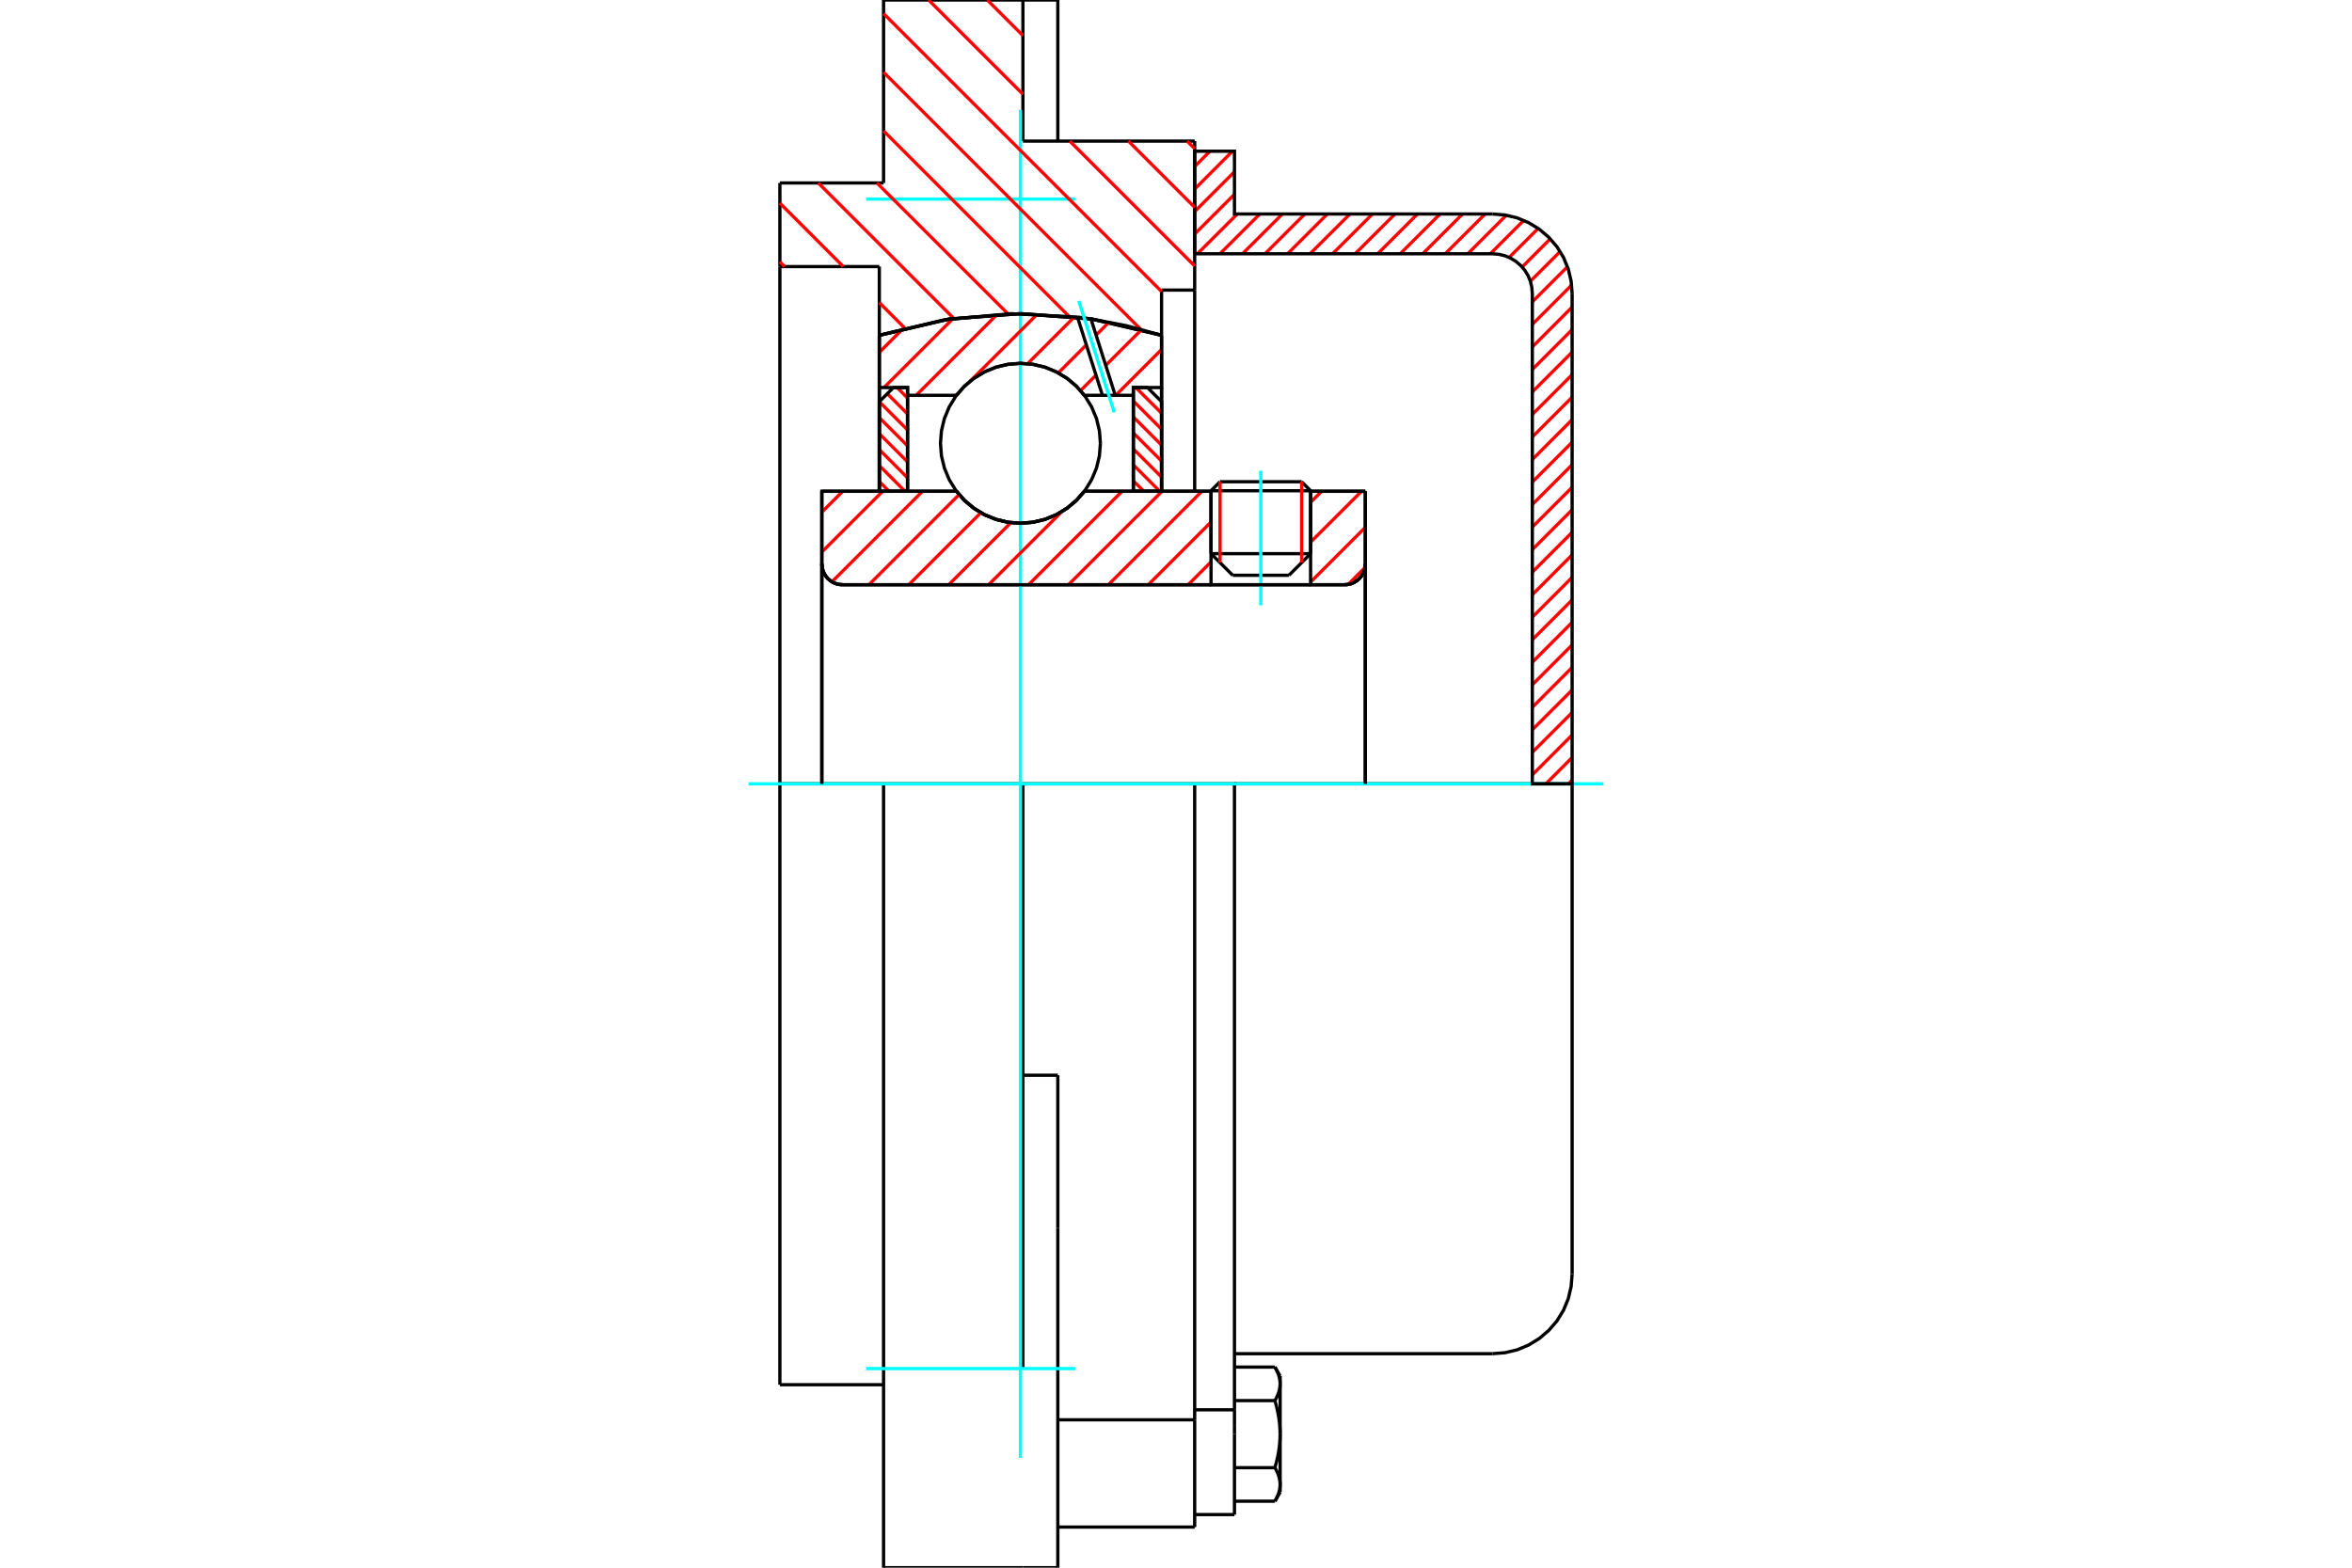 <?xml version="1.0" standalone="no"?>
<!DOCTYPE svg PUBLIC "-//W3C//DTD SVG 1.1//EN"
	"http://www.w3.org/Graphics/SVG/1.1/DTD/svg11.dtd">
<svg xmlns="http://www.w3.org/2000/svg" height="100%" width="100%" viewBox="0 0 36000 24000">
	<rect x="-1800" y="-1200" width="39600" height="26400" style="fill:#FFF"/>
	<g style="fill:none; fill-rule:evenodd" transform="matrix(1 0 0 1 0 0)">
		<g style="fill:none; stroke:#000; stroke-width:50; shape-rendering:geometricPrecision">
			<line x1="20060" y1="7513" x2="18536" y2="7513"/>
			<line x1="18674" y1="7375" x2="19923" y2="7375"/>
			<line x1="18536" y1="8476" x2="20060" y2="8476"/>
			<line x1="19729" y1="8807" x2="18868" y2="8807"/>
			<polyline points="20578,8952 20628,8948 20677,8937 20723,8918 20766,8891 20804,8859 20837,8821 20863,8778 20882,8731 20894,8683 20898,8633"/>
			<line x1="20898" y1="7521" x2="20898" y2="8633"/>
			<line x1="20060" y1="7521" x2="20898" y2="7521"/>
			<line x1="16598" y1="7521" x2="18536" y2="7521"/>
			<polyline points="14640,7521 14764,7663 14910,7784 15071,7881 15247,7952 15430,7996 15619,8010 15807,7996 15991,7952 16166,7881 16328,7784 16473,7663 16598,7521"/>
			<line x1="12579" y1="7521" x2="14640" y2="7521"/>
			<line x1="12579" y1="8633" x2="12579" y2="7521"/>
			<polyline points="12579,8633 12583,8683 12595,8731 12614,8778 12640,8821 12673,8859 12711,8891 12754,8918 12800,8937 12849,8948 12899,8952"/>
			<line x1="20578" y1="8952" x2="12899" y2="8952"/>
			<line x1="20898" y1="8633" x2="20898" y2="12000"/>
			<line x1="12579" y1="8633" x2="12579" y2="12000"/>
			<line x1="18674" y1="7375" x2="18536" y2="7513"/>
			<line x1="20060" y1="7513" x2="19923" y2="7375"/>
			<line x1="19729" y1="8807" x2="20060" y2="8476"/>
			<line x1="18536" y1="8476" x2="18868" y2="8807"/>
			<line x1="18536" y1="7513" x2="18536" y2="8476"/>
			<line x1="20060" y1="8476" x2="20060" y2="7513"/>
			<polyline points="20578,8952 20628,8948 20677,8937 20723,8918 20766,8891 20804,8859 20837,8821 20863,8778 20882,8731 20894,8683 20898,8633"/>
			<polyline points="12579,8633 12583,8683 12595,8731 12614,8778 12640,8821 12673,8859 12711,8891 12754,8918 12800,8937 12849,8948 12899,8952"/>
			<polyline points="18286,23378 18286,21955 18286,21736"/>
			<line x1="16191" y1="21736" x2="18286" y2="21736"/>
			<line x1="15657" y1="2160" x2="18286" y2="2160"/>
			<line x1="18286" y1="12000" x2="18286" y2="21736"/>
			<line x1="18286" y1="12000" x2="15657" y2="12000"/>
			<line x1="16191" y1="16461" x2="15657" y2="16461"/>
			<line x1="13524" y1="12000" x2="11937" y2="12000"/>
			<line x1="15657" y1="12000" x2="13524" y2="12000"/>
			<line x1="13459" y1="4081" x2="11937" y2="4081"/>
			<line x1="13459" y1="5133" x2="13459" y2="4081"/>
			<polyline points="17779,5133 16711,4884 15619,4801 14526,4884 13459,5133"/>
			<line x1="17779" y1="4441" x2="17779" y2="5133"/>
			<line x1="18286" y1="4441" x2="17779" y2="4441"/>
			<line x1="18286" y1="2160" x2="18286" y2="4441"/>
			<line x1="15657" y1="0" x2="15657" y2="2160"/>
			<line x1="13524" y1="0" x2="15657" y2="0"/>
			<line x1="13524" y1="2801" x2="13524" y2="0"/>
			<line x1="11937" y1="2801" x2="13524" y2="2801"/>
			<line x1="11937" y1="4081" x2="11937" y2="2801"/>
			<line x1="13459" y1="7521" x2="13459" y2="5133"/>
			<line x1="17779" y1="5133" x2="17779" y2="7521"/>
			<line x1="11937" y1="21199" x2="11937" y2="12000"/>
			<line x1="18286" y1="4441" x2="18286" y2="7521"/>
			<line x1="11937" y1="12000" x2="11937" y2="4081"/>
			<line x1="16191" y1="18797" x2="16191" y2="16461"/>
			<line x1="15657" y1="20952" x2="15657" y2="12000"/>
			<line x1="16191" y1="24000" x2="16191" y2="18797"/>
			<line x1="16191" y1="893" x2="16191" y2="0"/>
			<line x1="16191" y1="2160" x2="16191" y2="893"/>
			<polyline points="13524,24000 13524,20952 13524,12000"/>
			<line x1="13524" y1="24000" x2="15657" y2="24000"/>
			<line x1="16191" y1="23378" x2="18286" y2="23378"/>
			<line x1="11937" y1="21199" x2="13524" y2="21199"/>
			<line x1="16191" y1="0" x2="15657" y2="0"/>
			<line x1="15657" y1="24000" x2="16191" y2="24000"/>
			<line x1="18286" y1="21583" x2="18895" y2="21583"/>
			<line x1="18895" y1="21817" x2="18895" y2="21583"/>
			<line x1="18895" y1="21955" x2="18895" y2="21817"/>
			<line x1="18895" y1="23187" x2="18895" y2="21955"/>
			<polyline points="18895,21583 18895,12000 18286,12000"/>
			<polyline points="19514,21442 19519,21434 19523,21426 19528,21418 19532,21410 19536,21402 19540,21395 19543,21387 19547,21379 19550,21372 19554,21364 19557,21357 19560,21349 19563,21342 19566,21335 19568,21327 19571,21320 19573,21313 19575,21306 19577,21299 19579,21291 19581,21284 19583,21277 19584,21270 19586,21263 19587,21256 19588,21249 19589,21242 19590,21235 19591,21228 19592,21221 19593,21214 19593,21207 19593,21200 19594,21193 19594,21186"/>
			<polyline points="19594,21955 19594,21941 19593,21927 19593,21913 19593,21899 19592,21885 19591,21871 19590,21857 19589,21843 19588,21829 19587,21815 19586,21801 19584,21787 19583,21772 19581,21758 19579,21744 19577,21730 19575,21715 19573,21701 19571,21687 19568,21672 19566,21657 19563,21643 19560,21628 19557,21613 19554,21598 19550,21583 19547,21568 19543,21553 19540,21537 19536,21522 19532,21506 19528,21490 19523,21475 19519,21459 19514,21442"/>
			<line x1="19594" y1="21186" x2="19594" y2="21955"/>
			<polyline points="19594,22725 19594,22718 19593,22711 19593,22704 19593,22697 19592,22690 19591,22683 19590,22676 19589,22669 19588,22662 19587,22655 19586,22648 19584,22641 19583,22634 19581,22627 19579,22620 19577,22612 19575,22605 19573,22598 19571,22591 19568,22584 19566,22576 19563,22569 19560,22562 19557,22554 19554,22547 19550,22539 19547,22532 19543,22524 19540,22516 19536,22508 19532,22501 19528,22493 19523,22485 19519,22477 19514,22469"/>
			<line x1="19594" y1="21955" x2="19594" y2="22725"/>
			<polyline points="19514,22469 19519,22452 19523,22436 19528,22420 19532,22405 19536,22389 19540,22374 19543,22358 19547,22343 19550,22328 19554,22313 19557,22298 19560,22283 19563,22268 19566,22253 19568,22239 19571,22224 19573,22210 19575,22195 19577,22181 19579,22167 19581,22153 19583,22138 19584,22124 19586,22110 19587,22096 19588,22082 19589,22068 19590,22054 19591,22040 19592,22026 19593,22012 19593,21998 19593,21984 19594,21970 19594,21955"/>
			<line x1="19594" y1="22725" x2="19594" y2="22844"/>
			<polyline points="19514,22982 19519,22974 19523,22966 19528,22958 19532,22950 19536,22942 19540,22934 19543,22927 19547,22919 19550,22911 19554,22904 19557,22896 19560,22889 19563,22882 19566,22874 19568,22867 19571,22860 19573,22852 19575,22845 19577,22838 19579,22831 19581,22824 19583,22817 19584,22810 19586,22803 19587,22796 19588,22789 19589,22782 19590,22774 19591,22767 19592,22760 19593,22753 19593,22746 19593,22739 19594,22732 19594,22725"/>
			<polyline points="19594,21186 19594,21179 19593,21172 19593,21165 19593,21158 19592,21150 19591,21143 19590,21136 19589,21129 19588,21122 19587,21115 19586,21108 19584,21101 19583,21094 19581,21087 19579,21080 19577,21073 19575,21066 19573,21058 19571,21051 19568,21044 19566,21037 19563,21029 19560,21022 19557,21015 19554,21007 19550,21000 19547,20992 19543,20984 19540,20977 19536,20969 19532,20961 19528,20953 19523,20945 19519,20937 19514,20929"/>
			<line x1="19594" y1="21067" x2="19594" y2="21186"/>
			<line x1="18895" y1="22982" x2="19514" y2="22982"/>
			<line x1="18895" y1="22469" x2="19514" y2="22469"/>
			<line x1="18895" y1="21442" x2="19514" y2="21442"/>
			<line x1="18895" y1="20929" x2="19514" y2="20929"/>
			<polyline points="24063,12000 22844,12000 18895,12000"/>
			<line x1="24063" y1="19505" x2="24063" y2="12000"/>
			<line x1="18286" y1="23187" x2="18895" y2="23187"/>
			<line x1="19514" y1="22982" x2="19594" y2="22844"/>
			<line x1="19594" y1="21067" x2="19514" y2="20929"/>
			<polyline points="22844,20724 23035,20709 23221,20665 23398,20591 23561,20491 23706,20367 23831,20222 23931,20059 24004,19882 24048,19696 24063,19505"/>
			<line x1="18895" y1="20724" x2="22844" y2="20724"/>
		</g>
		<g style="fill:none; stroke:#0FF; stroke-width:50; shape-rendering:geometricPrecision">
			<line x1="19298" y1="9267" x2="19298" y2="7206"/>
			<line x1="15619" y1="22319" x2="15619" y2="1681"/>
			<line x1="11457" y1="12000" x2="24543" y2="12000"/>
			<line x1="13257" y1="3048" x2="16457" y2="3048"/>
			<line x1="13257" y1="20952" x2="16457" y2="20952"/>
		</g>
		<g style="fill:none; stroke:#F00; stroke-width:50; shape-rendering:geometricPrecision">
			<line x1="24063" y1="11942" x2="24006" y2="12000"/>
			<line x1="24063" y1="11597" x2="23661" y2="12000"/>
			<line x1="24063" y1="11252" x2="23454" y2="11862"/>
			<line x1="24063" y1="10908" x2="23454" y2="11517"/>
			<line x1="24063" y1="10563" x2="23454" y2="11172"/>
			<line x1="24063" y1="10218" x2="23454" y2="10828"/>
			<line x1="24063" y1="9873" x2="23454" y2="10483"/>
			<line x1="24063" y1="9528" x2="23454" y2="10138"/>
			<line x1="24063" y1="9184" x2="23454" y2="9793"/>
			<line x1="24063" y1="8839" x2="23454" y2="9448"/>
			<line x1="24063" y1="8494" x2="23454" y2="9104"/>
			<line x1="24063" y1="8149" x2="23454" y2="8759"/>
			<line x1="24063" y1="7804" x2="23454" y2="8414"/>
			<line x1="24063" y1="7460" x2="23454" y2="8069"/>
			<line x1="24063" y1="7115" x2="23454" y2="7724"/>
			<line x1="24063" y1="6770" x2="23454" y2="7380"/>
			<line x1="24063" y1="6425" x2="23454" y2="7035"/>
			<line x1="24063" y1="6081" x2="23454" y2="6690"/>
			<line x1="24063" y1="5736" x2="23454" y2="6345"/>
			<line x1="24063" y1="5391" x2="23454" y2="6000"/>
			<line x1="24063" y1="5046" x2="23454" y2="5656"/>
			<line x1="24063" y1="4701" x2="23454" y2="5311"/>
			<line x1="24056" y1="4364" x2="23454" y2="4966"/>
			<line x1="23991" y1="4084" x2="23454" y2="4621"/>
			<line x1="23879" y1="3851" x2="23424" y2="4306"/>
			<line x1="23729" y1="3656" x2="23298" y2="4088"/>
			<line x1="23544" y1="3497" x2="23099" y2="3941"/>
			<line x1="23322" y1="3374" x2="22811" y2="3885"/>
			<line x1="23056" y1="3295" x2="22466" y2="3885"/>
			<line x1="22731" y1="3276" x2="22121" y2="3885"/>
			<line x1="22386" y1="3276" x2="21776" y2="3885"/>
			<line x1="22041" y1="3276" x2="21432" y2="3885"/>
			<line x1="21696" y1="3276" x2="21087" y2="3885"/>
			<line x1="21352" y1="3276" x2="20742" y2="3885"/>
			<line x1="21007" y1="3276" x2="20397" y2="3885"/>
			<line x1="20662" y1="3276" x2="20052" y2="3885"/>
			<line x1="20317" y1="3276" x2="19708" y2="3885"/>
			<line x1="19972" y1="3276" x2="19363" y2="3885"/>
			<line x1="19628" y1="3276" x2="19018" y2="3885"/>
			<line x1="19283" y1="3276" x2="18673" y2="3885"/>
			<line x1="18938" y1="3276" x2="18328" y2="3885"/>
			<line x1="18895" y1="2974" x2="18286" y2="3583"/>
			<line x1="18895" y1="2629" x2="18286" y2="3238"/>
			<line x1="18864" y1="2315" x2="18286" y2="2894"/>
			<line x1="18519" y1="2315" x2="18286" y2="2549"/>
		</g>
		<g style="fill:none; stroke:#000; stroke-width:50; shape-rendering:geometricPrecision">
			<polyline points="18286,3885 18286,2315 18895,2315 18895,3276 22844,3276"/>
			<polyline points="24063,4495 24048,4304 24004,4118 23931,3941 23831,3778 23706,3633 23561,3509 23398,3409 23221,3335 23035,3291 22844,3276"/>
			<polyline points="24063,4495 24063,12000 23454,12000 23454,4495 23446,4399 23424,4306 23388,4218 23338,4137 23275,4064 23203,4002 23121,3952 23033,3915 22940,3893 22844,3885 18286,3885"/>
		</g>
		<g style="fill:none; stroke:#F00; stroke-width:50; shape-rendering:geometricPrecision">
			<line x1="18170" y1="2160" x2="18286" y2="2276"/>
			<line x1="15112" y1="0" x2="15657" y2="545"/>
			<line x1="17272" y1="2160" x2="18286" y2="3174"/>
			<line x1="14214" y1="0" x2="15657" y2="1443"/>
			<line x1="16374" y1="2160" x2="18286" y2="4072"/>
			<line x1="13524" y1="208" x2="17779" y2="4463"/>
			<line x1="13524" y1="1106" x2="17462" y2="5044"/>
			<line x1="13524" y1="2004" x2="16362" y2="4842"/>
			<line x1="13423" y1="2801" x2="15429" y2="4806"/>
			<line x1="12525" y1="2801" x2="14599" y2="4875"/>
			<line x1="11937" y1="3110" x2="12907" y2="4081"/>
			<line x1="13459" y1="4633" x2="13850" y2="5024"/>
			<line x1="11937" y1="4008" x2="12010" y2="4081"/>
		</g>
		<g style="fill:none; stroke:#000; stroke-width:50; shape-rendering:geometricPrecision">
			<polyline points="17779,5133 16711,4884 15619,4801 14526,4884 13459,5133"/>
		</g>
		<g style="fill:none; stroke:#F00; stroke-width:50; shape-rendering:geometricPrecision">
			<line x1="19923" y1="7375" x2="19923" y2="8613"/>
			<line x1="18674" y1="8613" x2="18674" y2="7375"/>
			<line x1="13459" y1="7372" x2="13608" y2="7521"/>
			<line x1="13459" y1="7127" x2="13852" y2="7521"/>
			<line x1="13459" y1="6883" x2="13891" y2="7315"/>
			<line x1="13459" y1="6639" x2="13891" y2="7071"/>
			<line x1="13459" y1="6394" x2="13891" y2="6826"/>
			<line x1="13459" y1="6150" x2="13891" y2="6582"/>
			<line x1="13581" y1="6027" x2="13891" y2="6337"/>
			<line x1="13731" y1="5933" x2="13891" y2="6093"/>
		</g>
		<g style="fill:none; stroke:#000; stroke-width:50; shape-rendering:geometricPrecision">
			<polyline points="13891,7521 13891,5933 13675,5933 13459,6149 13459,7521 13891,7521"/>
		</g>
		<g style="fill:none; stroke:#F00; stroke-width:50; shape-rendering:geometricPrecision">
			<line x1="17385" y1="5933" x2="17779" y2="6326"/>
			<line x1="17347" y1="6139" x2="17779" y2="6571"/>
			<line x1="17347" y1="6383" x2="17779" y2="6815"/>
			<line x1="17347" y1="6628" x2="17779" y2="7059"/>
			<line x1="17347" y1="6872" x2="17779" y2="7304"/>
			<line x1="17347" y1="7116" x2="17751" y2="7521"/>
			<line x1="17347" y1="7361" x2="17507" y2="7521"/>
		</g>
		<g style="fill:none; stroke:#000; stroke-width:50; shape-rendering:geometricPrecision">
			<polyline points="17347,7521 17347,5933 17563,5933 17779,6149 17779,7521 17347,7521"/>
			<polyline points="16843,6786 16828,6595 16783,6408 16709,6231 16609,6067 16484,5921 16338,5796 16174,5696 15997,5622 15810,5578 15619,5562 15427,5578 15241,5622 15063,5696 14899,5796 14753,5921 14629,6067 14528,6231 14455,6408 14410,6595 14395,6786 14410,6978 14455,7165 14528,7342 14629,7506 14753,7652 14899,7776 15063,7877 15241,7950 15427,7995 15619,8010 15810,7995 15997,7950 16174,7877 16338,7776 16484,7652 16609,7506 16709,7342 16783,7165 16828,6978 16843,6786"/>
		</g>
		<g style="fill:none; stroke:#F00; stroke-width:50; shape-rendering:geometricPrecision">
			<line x1="17779" y1="5350" x2="17077" y2="6052"/>
			<line x1="17472" y1="5047" x2="16924" y2="5594"/>
			<line x1="16775" y1="5743" x2="16539" y2="5980"/>
			<line x1="16975" y1="4932" x2="16777" y2="5130"/>
			<line x1="16628" y1="5279" x2="16199" y2="5709"/>
			<line x1="16446" y1="4850" x2="15728" y2="5568"/>
			<line x1="15877" y1="4809" x2="14853" y2="5832"/>
			<line x1="14661" y1="6024" x2="14634" y2="6052"/>
			<line x1="15262" y1="4813" x2="14023" y2="6052"/>
			<line x1="14586" y1="4878" x2="13531" y2="5933"/>
			<line x1="13824" y1="5029" x2="13459" y2="5394"/>
		</g>
		<g style="fill:none; stroke:#000; stroke-width:50; shape-rendering:geometricPrecision">
			<polyline points="13459,7521 13459,5933 13459,5133"/>
			<polyline points="16492,4854 15471,4802 14454,4896 13459,5133"/>
			<polyline points="16698,4882 16595,4867 16492,4854"/>
			<polyline points="17779,5133 17243,4987 16698,4882"/>
			<polyline points="17779,5133 17779,5933 17347,5933 17347,6052 17347,7521"/>
			<polyline points="17347,6052 17070,6052 16874,6052 16598,6052 16473,5910 16328,5789 16166,5692 15991,5620 15807,5577 15619,5562 15430,5577 15247,5620 15071,5692 14910,5789 14764,5910 14640,6052 13891,6052 13891,7521"/>
			<polyline points="13891,6052 13891,5933 13459,5933"/>
			<line x1="17779" y1="5933" x2="17779" y2="7521"/>
		</g>
		<g style="fill:none; stroke:#0FF; stroke-width:50; shape-rendering:geometricPrecision">
			<line x1="17055" y1="6313" x2="16512" y2="4607"/>
		</g>
		<g style="fill:none; stroke:#000; stroke-width:50; shape-rendering:geometricPrecision">
			<line x1="16874" y1="6052" x2="16492" y2="4854"/>
			<line x1="17070" y1="6052" x2="16698" y2="4882"/>
		</g>
		<g style="fill:none; stroke:#F00; stroke-width:50; shape-rendering:geometricPrecision">
			<line x1="20893" y1="8689" x2="20635" y2="8947"/>
			<line x1="20898" y1="8073" x2="20060" y2="8911"/>
			<line x1="20840" y1="7521" x2="20060" y2="8300"/>
			<line x1="20229" y1="7521" x2="20060" y2="7690"/>
			<line x1="18536" y1="8602" x2="18186" y2="8952"/>
			<line x1="18536" y1="7992" x2="17576" y2="8952"/>
			<line x1="18396" y1="7521" x2="16965" y2="8952"/>
			<line x1="17786" y1="7521" x2="16354" y2="8952"/>
			<line x1="17175" y1="7521" x2="15743" y2="8952"/>
			<line x1="16251" y1="7834" x2="15132" y2="8952"/>
			<line x1="15473" y1="8001" x2="14521" y2="8952"/>
			<line x1="15013" y1="7849" x2="13910" y2="8952"/>
			<line x1="14680" y1="7572" x2="13300" y2="8952"/>
			<line x1="14120" y1="7521" x2="12734" y2="8907"/>
			<line x1="13510" y1="7521" x2="12579" y2="8451"/>
			<line x1="12899" y1="7521" x2="12579" y2="7840"/>
		</g>
		<g style="fill:none; stroke:#000; stroke-width:50; shape-rendering:geometricPrecision">
			<line x1="20898" y1="12000" x2="20898" y2="7521"/>
			<polyline points="20578,8952 20628,8948 20677,8937 20723,8918 20766,8891 20804,8859 20837,8821 20863,8778 20882,8731 20894,8683 20898,8633"/>
			<polyline points="20578,8952 20060,8952 20060,7521"/>
			<polyline points="20060,8952 18536,8952 18536,7521"/>
			<line x1="18536" y1="8952" x2="12899" y2="8952"/>
			<polyline points="12579,8633 12583,8683 12595,8731 12614,8778 12640,8821 12673,8859 12711,8891 12754,8918 12800,8937 12849,8948 12899,8952"/>
			<polyline points="12579,8633 12579,7521 13011,7521 14640,7521 14764,7663 14910,7784 15071,7881 15247,7952 15430,7996 15619,8010 15807,7996 15991,7952 16166,7881 16328,7784 16473,7663 16598,7521 18536,7521"/>
			<line x1="20060" y1="7521" x2="20898" y2="7521"/>
			<line x1="12579" y1="12000" x2="12579" y2="8633"/>
		</g>
	</g>
</svg>
